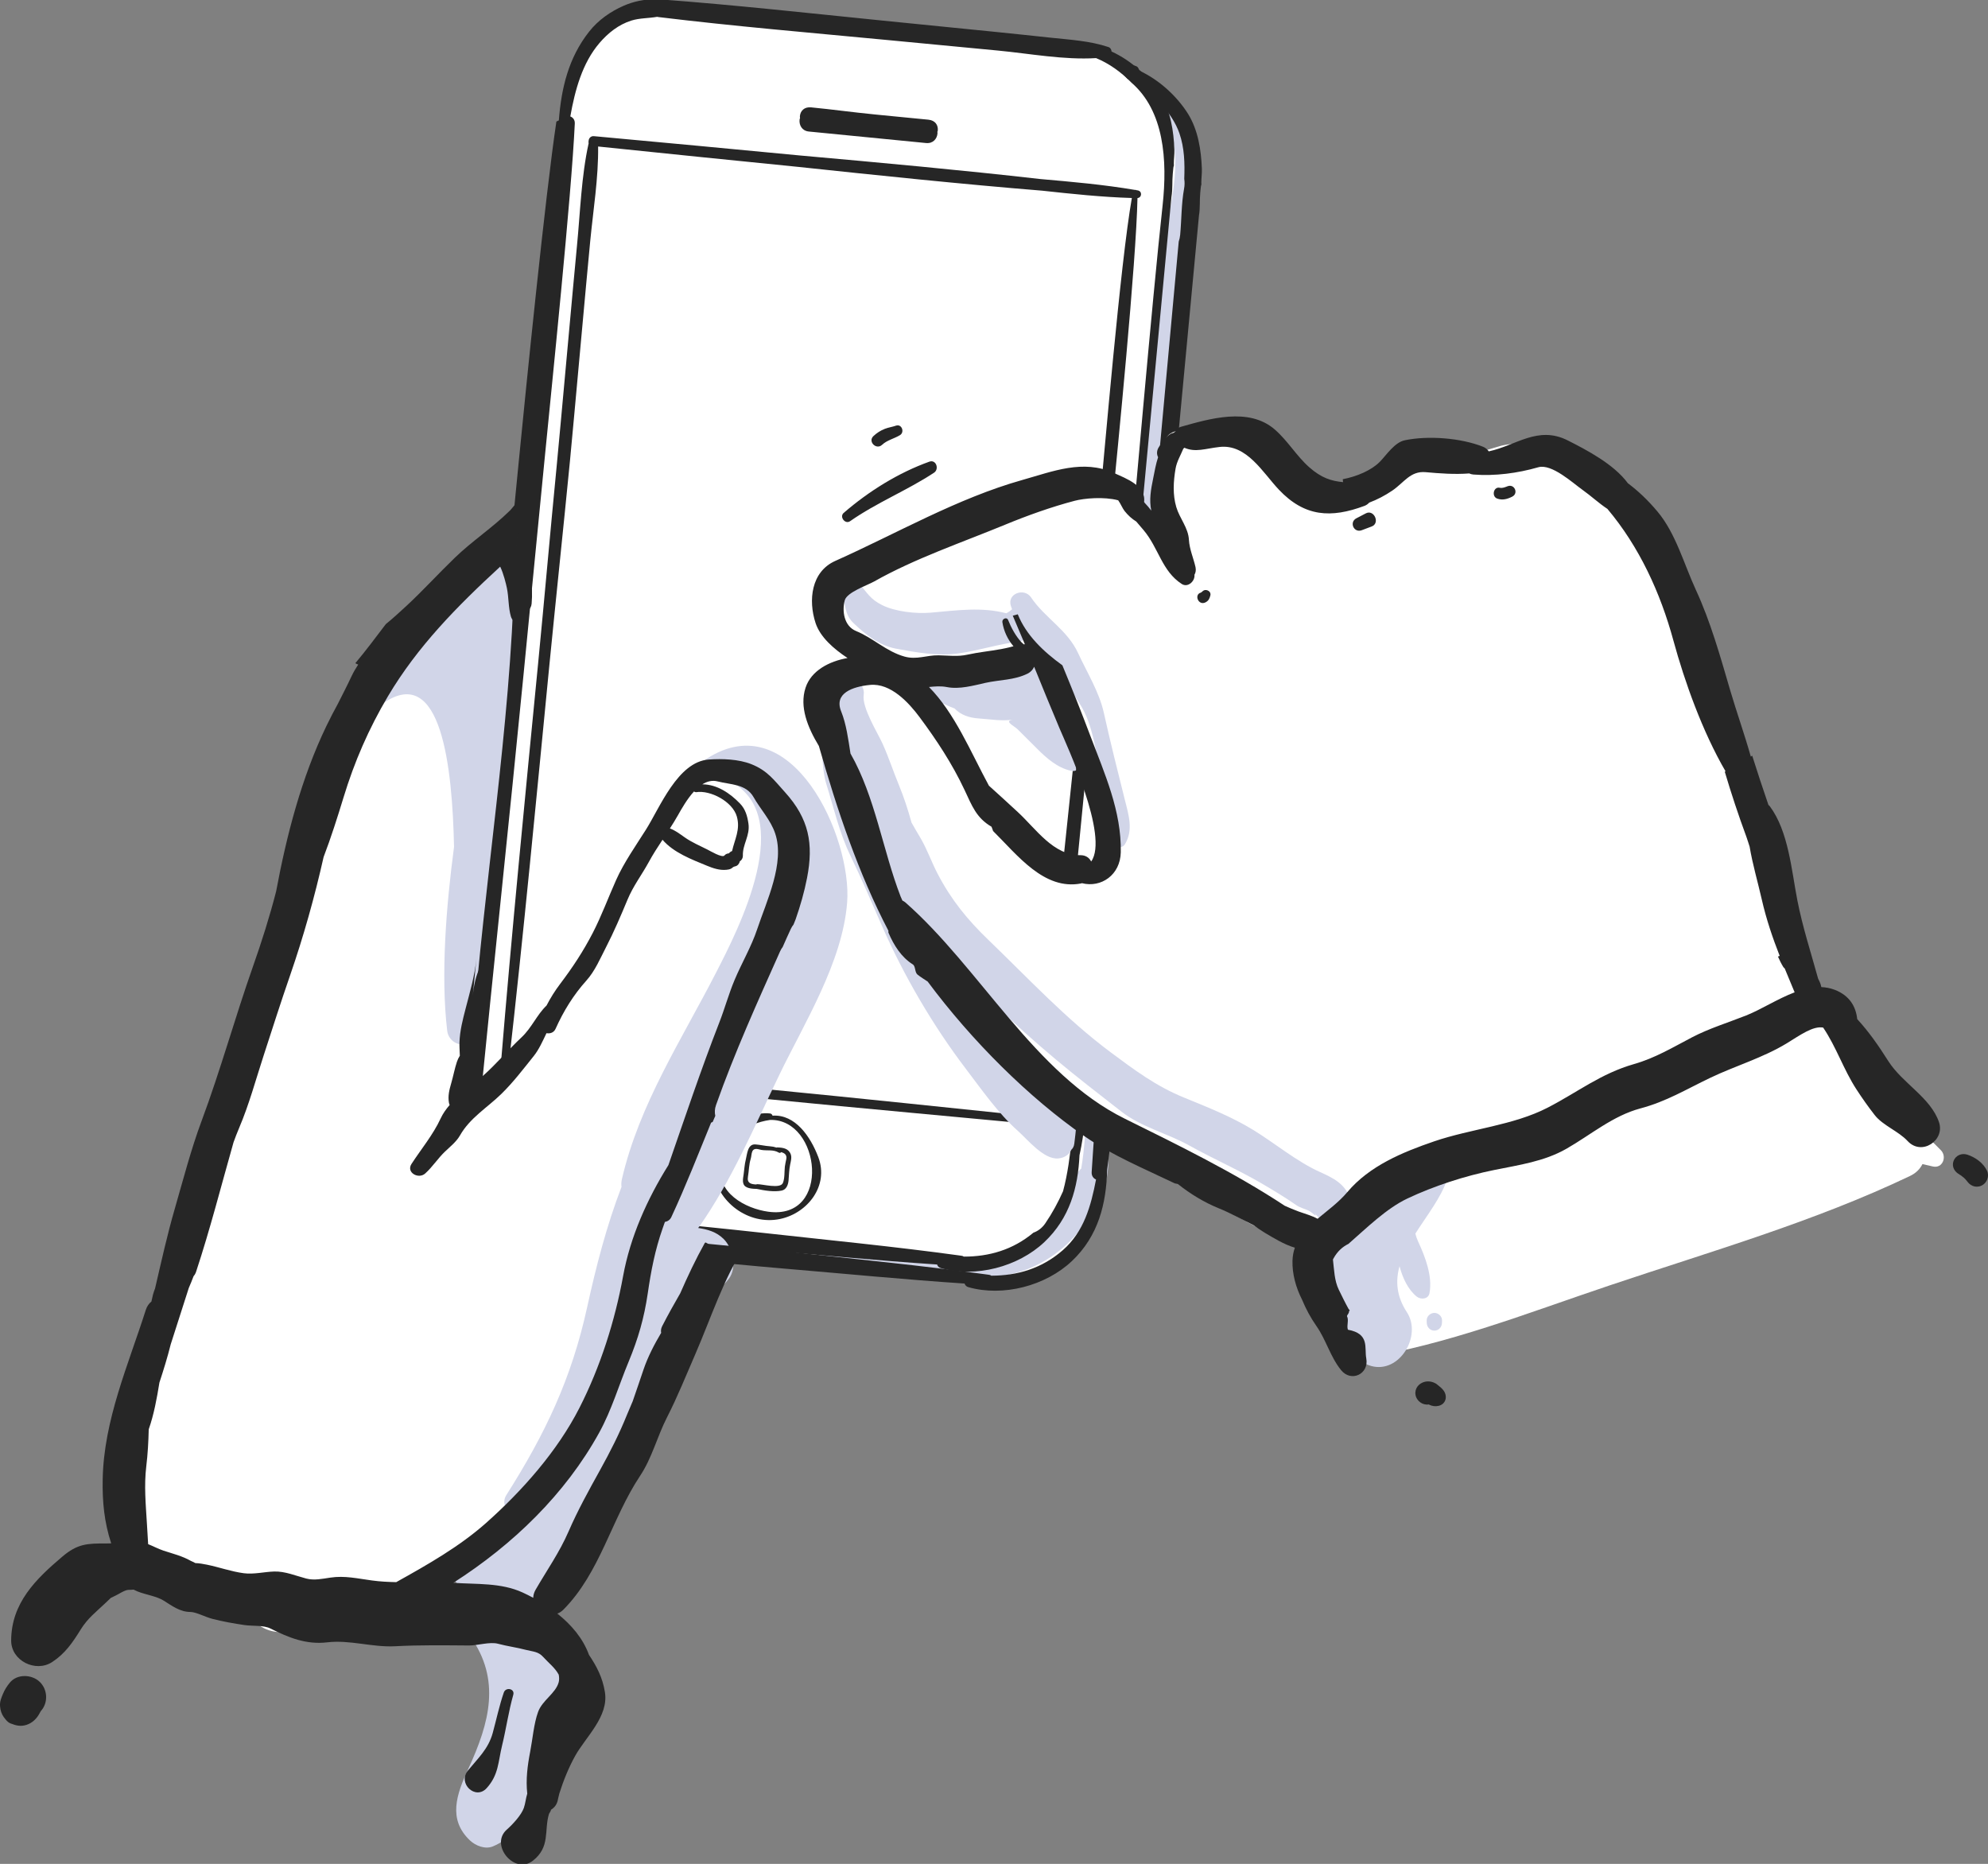 <?xml version="1.0" encoding="UTF-8" standalone="no"?>
<!-- Created with Inkscape (http://www.inkscape.org/) -->

<svg
   xmlns:dc="http://purl.org/dc/elements/1.1/"
   xmlns:cc="http://creativecommons.org/ns#"
   xmlns:rdf="http://www.w3.org/1999/02/22-rdf-syntax-ns#"
   xmlns:svg="http://www.w3.org/2000/svg"
   xmlns="http://www.w3.org/2000/svg"
   xmlns:sodipodi="http://sodipodi.sourceforge.net/DTD/sodipodi-0.dtd"
   xmlns:inkscape="http://www.inkscape.org/namespaces/inkscape"
   width="47.09mm"
   height="44.149mm"
   viewBox="0 0 47.09 44.149"
   version="1.1"
   id="svg9250"
   inkscape:version="0.92.3 (2405546, 2018-03-11)"
   sodipodi:docname="pinch_in.svg">
  <rect x="0" y="0" width="47.09" height="44.149" fill="#808080" stroke="none"/>
  <defs
     id="defs9244">
    <clipPath
       clipPathUnits="userSpaceOnUse"
       id="clipPath2478">
      <path
         d="m 481.983,475.253 h 11.024 v -8.145 h -11.024 z"
         id="path2476"
         inkscape:connector-curvature="0" />
    </clipPath>
    <clipPath
       clipPathUnits="userSpaceOnUse"
       id="clipPath2462">
      <path
         d="m 476.852,479.893 h 19.333 V 462 h -19.333 z"
         id="path2460"
         inkscape:connector-curvature="0" />
    </clipPath>
    <clipPath
       clipPathUnits="userSpaceOnUse"
       id="clipPath2446">
      <path
         d="m 516.111,430.748 h 1.03 v -1.189 h -1.03 z"
         id="path2444"
         inkscape:connector-curvature="0" />
    </clipPath>
    <clipPath
       clipPathUnits="userSpaceOnUse"
       id="clipPath2430">
      <path
         d="m 509.678,440.986 h 7.852 v -13.871 h -7.852 z"
         id="path2428"
         inkscape:connector-curvature="0" />
    </clipPath>
    <clipPath
       clipPathUnits="userSpaceOnUse"
       id="clipPath2414">
      <path
         d="m 475.556,473.29 h 35.49 v -36.397 h -35.49 z"
         id="path2412"
         inkscape:connector-curvature="0" />
    </clipPath>
    <clipPath
       clipPathUnits="userSpaceOnUse"
       id="clipPath2370">
      <path
         d="m 445.202,481.602 h 9.687 v -32.835 h -9.687 z"
         id="path2368"
         inkscape:connector-curvature="0" />
    </clipPath>
    <clipPath
       clipPathUnits="userSpaceOnUse"
       id="clipPath2354">
      <path
         d="m 454.215,467.432 h 19.203 v -50.297 h -19.203 z"
         id="path2352"
         inkscape:connector-curvature="0" />
    </clipPath>
    <clipPath
       clipPathUnits="userSpaceOnUse"
       id="clipPath2322">
      <path
         d="m 450.824,468.807 h 26.417 v -73.935 h -26.417 z"
         id="path2320"
         inkscape:connector-curvature="0" />
    </clipPath>
    <clipPath
       clipPathUnits="userSpaceOnUse"
       id="clipPath2286">
      <path
         d="m 475.417,511.592 h 25.374 V 432.97 h -25.374 z"
         id="path2284"
         inkscape:connector-curvature="0" />
    </clipPath>
  </defs>
  <sodipodi:namedview
     id="base"
     pagecolor="#ffffff"
     bordercolor="#666666"
     borderopacity="1.0"
     inkscape:pageopacity="0.0"
     inkscape:pageshadow="2"
     inkscape:zoom="3.0608"
     inkscape:cx="-272.33626"
     inkscape:cy="72.766402"
     inkscape:document-units="mm"
     inkscape:current-layer="layer1"
     showgrid="false"
     fit-margin-top="0"
     fit-margin-left="0"
     fit-margin-right="0"
     fit-margin-bottom="0"
     inkscape:window-width="4500"
     inkscape:window-height="2875"
     inkscape:window-x="-13"
     inkscape:window-y="-13"
     inkscape:window-maximized="1" />
  <g
     inkscape:label="Layer 1"
     inkscape:groupmode="layer"
     id="layer1"
     transform="translate(-88.336,-135.075)">
    <g
       id="g2268"
       transform="matrix(0.353,0,0,-0.353,114.212,136.335)">
      <path
         d="m 0,0 -28.679,2.958 c 0,0 -6.445,0.254 -7.106,-8.503 -0.662,-8.759 -5.7,-64.47 -5.7,-64.47 0,0 -1.748,-7.55 5.458,-8.465 7.206,-0.916 27.728,-2.306 27.728,-2.306 0,0 6.232,-1.278 7.04,7.42 0.809,8.7 5.989,66.418 5.989,66.418 0,0 0.859,5.345 -4.73,6.948"
         style="fill:#ffffff;fill-opacity:1;fill-rule:nonzero;stroke:none"
         id="path2270"
         inkscape:connector-curvature="0" />
    </g>
    <g
       id="g2272"
       transform="matrix(0.353,0,0,-0.353,114.906,136.847)">
      <path
         d="m 0,0 -28.68,2.957 c 0,0 -6.444,0.257 -7.106,-8.501 -0.662,-8.76 -5.701,-64.47 -5.701,-64.47 0,0 -1.746,-7.549 5.46,-8.466 7.206,-0.916 27.726,-2.305 27.726,-2.305 0,0 6.233,-1.279 7.042,7.419 0.809,8.7 5.988,66.42 5.988,66.42 0,0 0.859,5.345 -4.729,6.946"
         style="fill:#ffffff;fill-opacity:1;fill-rule:nonzero;stroke:none"
         id="path2274"
         inkscape:connector-curvature="0" />
    </g>
    <g
       id="g2276"
       transform="matrix(0.353,0,0,-0.353,110.272,138.463)">
      <path
         d="m 0,0 c -2.622,0.258 -5.245,0.516 -7.865,0.772 -0.463,0.045 -0.658,0.427 -0.624,0.787 0.002,0.042 0.021,0.079 0.032,0.12 -0.003,0.042 -0.014,0.083 -0.01,0.123 0.035,0.362 0.297,0.637 0.76,0.591 1.408,-0.137 2.811,-0.333 4.218,-0.47 0.195,-0.019 0.388,-0.038 0.582,-0.058 1.02,-0.098 2.04,-0.198 3.059,-0.298 C 0.619,1.521 0.82,1.199 0.786,0.838 0.781,0.795 0.767,0.786 0.757,0.747 0.76,0.707 0.771,0.68 0.766,0.639 0.731,0.278 0.466,-0.045 0,0"
         style="fill:#262626;fill-opacity:1;fill-rule:nonzero;stroke:none"
         id="path2278"
         inkscape:connector-curvature="0" />
    </g>
    <g
       transform="matrix(0.353,0,0,-0.353,-60.057,318.227)"
       id="g2280">
      <g
         id="g2282" />
      <g
         id="g2294">
        <g
           clip-path="url(#clipPath2286)"
           id="g2292">
          <g
             transform="translate(499.792,511.379)"
             id="g2290">
            <path
               d="m 0,0 c -0.57,0.586 -1.414,-0.156 -1.081,-0.833 1.219,-2.485 0.004,-5.826 -0.222,-8.457 -0.209,-2.448 -0.51,-4.892 -0.72,-7.336 -0.387,-4.424 -1.027,-8.895 -1.21,-13.353 -0.117,-0.103 -0.216,-0.23 -0.258,-0.414 -0.937,-4.147 -1.022,-8.667 -1.17,-12.909 -0.106,-2.982 -0.514,-5.951 -0.466,-8.927 -0.096,-0.084 -0.172,-0.193 -0.195,-0.352 -0.482,-3.291 -0.721,-6.618 -1.022,-9.929 -0.253,-2.777 -0.045,-5.684 -0.52,-8.443 -0.099,-0.074 -0.191,-0.17 -0.259,-0.313 -0.606,-1.265 -0.719,-2.435 -1.718,-3.505 -0.842,-0.904 -1.947,-1.641 -3.152,-1.994 -0.129,0.055 -0.273,0.087 -0.438,0.063 -1.97,-0.292 -3.754,-0.082 -5.736,0.212 -1.81,0.27 -3.74,0.051 -5.514,0.384 -0.716,0.134 -0.979,-0.832 -0.298,-1.085 2.061,-0.767 4.648,-0.538 6.825,-0.946 1.645,-0.306 3.492,-0.392 5.133,-0.06 0.136,0.027 0.24,0.079 0.324,0.144 1.933,0.385 3.721,1.581 4.896,3.182 0.051,0.028 0.103,0.064 0.149,0.118 1.052,1.212 1.798,3.252 1.565,4.843 -0.018,0.118 -0.071,0.211 -0.14,0.292 0.271,1.867 0.326,3.799 0.326,5.64 0,3.729 0.892,7.457 1.003,11.183 1.314,6.097 1.617,12.607 1.976,18.876 0.916,6.041 1.049,12.221 1.756,18.293 0.376,3.251 0.272,6.585 0.853,9.805 C 1.02,-3.979 1.401,-1.448 0,0"
               style="fill:#d1d5e8;fill-opacity:1;fill-rule:nonzero;stroke:none"
               id="path2288"
               inkscape:connector-curvature="0" />
          </g>
        </g>
      </g>
    </g>
    <g
       id="g2296"
       transform="matrix(0.353,0,0,-0.353,99.32,160.724)">
      <path
         d="m 0,0 c 0.866,9.044 1.389,18.124 2.273,27.166 l 1.413,14.443 c 0.482,4.92 1.796,17.992 2.531,22.881 0.007,0.039 0.156,0.063 0.167,0.097 0.165,2.137 0.639,4.191 2.038,5.958 0.605,0.767 1.436,1.351 2.329,1.737 0.587,0.254 1.423,0.476 2.132,0.385 0.082,0.033 0.186,0.047 0.297,0.034 4.981,-0.369 9.963,-0.924 14.934,-1.423 2.502,-0.25 5.006,-0.501 7.508,-0.752 1.258,-0.126 2.516,-0.261 3.771,-0.395 1.302,-0.139 2.611,-0.209 3.861,-0.625 0.142,-0.047 0.21,-0.172 0.218,-0.303 1.36,-0.618 2.566,-1.751 3.285,-2.906 0.678,-1.083 0.882,-2.426 0.93,-3.677 C 47.7,62.305 47.649,61.981 47.65,61.645 47.679,61.574 47.629,61.498 47.618,61.404 47.607,61.269 47.593,61.136 47.58,61 c -0.051,-0.513 0,-1.039 -0.087,-1.534 L 44.199,24.485 C 43.729,19.672 43.278,14.861 42.809,10.05 42.751,9.462 42.697,8.874 42.643,8.286 42.533,6.565 42.399,4.848 42.189,3.14 c -0.024,-0.203 -0.341,-0.207 -0.32,0 0.275,2.486 0.425,4.974 0.532,7.477 0.111,2.522 0.544,5.057 0.734,7.586 0.004,0.062 0.073,0.079 0.112,0.054 0.331,4.375 0.678,8.748 1.085,13.118 0.606,6.456 1.855,21.045 2.564,27.488 0.336,3.078 0.1,6.363 -2.098,8.259 -0.671,0.691 -1.498,1.286 -2.365,1.639 -2.164,-0.132 -4.441,0.301 -6.571,0.505 -2.504,0.239 -4.997,0.476 -7.503,0.715 -5.096,0.486 -10.208,0.916 -15.291,1.534 -0.033,0.003 -0.058,0.011 -0.088,0.016 C 12.412,71.43 11.791,71.452 11.244,71.278 10.395,71.01 9.685,70.446 9.112,69.777 7.958,68.431 7.469,66.621 7.153,64.847 7.328,64.782 7.466,64.62 7.454,64.37 7.233,59.556 5.893,46.617 5.425,41.822 L 4.013,27.38 C 3.06,17.637 2.013,7.902 1.051,-1.84 1.043,-1.931 1.014,-2.004 0.972,-2.065 0.905,-3.59 1.101,-5.113 1.962,-6.419 2.61,-7.402 3.609,-8.061 4.688,-8.48 5.255,-8.7 5.887,-8.934 6.529,-9.097 c 0.05,0.052 0.114,0.093 0.197,0.118 0.963,0.287 2.11,0.068 3.095,-0.032 1.116,-0.114 2.231,-0.227 3.344,-0.339 2.234,-0.228 4.468,-0.445 6.702,-0.693 4.503,-0.501 9.024,-0.935 13.513,-1.555 0.074,-0.006 0.133,-0.029 0.18,-0.064 1.703,0.004 3.282,0.454 4.669,1.609 0.3,0.106 0.581,0.308 0.801,0.633 0.464,0.68 0.853,1.4 1.186,2.145 0.639,2.363 0.565,4.807 1.194,7.155 0.059,0.22 0.393,0.173 0.393,-0.054 0,-1.531 -0.144,-3.134 -0.482,-4.68 -0.099,-2.171 -0.651,-4.219 -2.362,-5.834 -1.758,-1.658 -4.608,-2.406 -6.938,-1.745 -0.141,0.039 -0.22,0.132 -0.255,0.244 -4.009,0.265 -8.011,0.657 -12.012,0.994 -2.24,0.189 -4.472,0.41 -6.709,0.62 -1.114,0.106 -2.23,0.209 -3.345,0.316 -0.803,0.074 -1.727,0.093 -2.522,0.349 C 4.981,-9.949 2.44,-8.911 1.133,-7.273 -0.473,-5.27 -0.71,-2.376 0,0"
         style="fill:#262626;fill-opacity:1;fill-rule:nonzero;stroke:none"
         id="path2298"
         inkscape:connector-curvature="0" />
    </g>
    <g
       id="g2300"
       transform="matrix(0.353,0,0,-0.353,100.99,163.802)">
      <path
         d="M 0,0 C 0.532,-0.444 1.152,-0.785 1.803,-1.037 2.367,-1.257 3,-1.49 3.645,-1.654 c 0.047,0.051 0.113,0.094 0.194,0.12 0.963,0.285 2.11,0.066 3.097,-0.033 1.114,-0.115 2.229,-0.227 3.342,-0.341 2.235,-0.227 4.47,-0.444 6.702,-0.692 4.503,-0.503 9.024,-0.934 13.513,-1.556 0.074,-0.005 0.133,-0.028 0.18,-0.064 1.756,0.005 3.382,0.477 4.798,1.713 1.422,1.244 1.887,2.972 2.228,4.74 -0.175,0.076 -0.307,0.244 -0.293,0.496 0.284,4.838 0.881,9.67 1.355,14.493 0.469,4.812 0.943,9.623 1.416,14.435 l 3.071,33.51 c 0.046,0.143 0.082,0.292 0.097,0.449 0.095,1.03 0.077,2.081 0.262,3.1 0.043,0.224 0.044,0.448 0.012,0.662 0.04,1.034 0.015,2.073 -0.325,3.057 -0.483,1.398 -1.899,2.914 -3.488,3.654 -0.435,0.513 -0.934,0.938 -1.482,1.294 0.692,-0.09 1.376,-0.211 2.043,-0.434 0.143,-0.046 0.211,-0.173 0.218,-0.303 1.36,-0.618 2.566,-1.75 3.287,-2.905 0.676,-1.086 0.88,-2.427 0.929,-3.678 0.012,-0.315 -0.038,-0.636 -0.037,-0.974 0.027,-0.073 -0.021,-0.149 -0.031,-0.241 -0.012,-0.136 -0.027,-0.27 -0.041,-0.405 -0.048,-0.511 0,-1.039 -0.086,-1.533 L 41.313,31.928 C 40.845,27.115 40.393,22.305 39.921,17.493 39.447,12.636 39.098,7.745 38.447,2.908 c -0.06,-2.289 -0.579,-4.459 -2.373,-6.153 -1.76,-1.658 -4.61,-2.405 -6.939,-1.745 -0.141,0.039 -0.22,0.132 -0.256,0.243 -4.009,0.266 -8.011,0.658 -12.012,0.995 -2.239,0.189 -4.471,0.411 -6.709,0.621 -1.114,0.104 -2.228,0.209 -3.345,0.315 -0.802,0.074 -1.726,0.093 -2.521,0.349 -2.196,-0.039 -4.737,1 -6.046,2.637 -0.134,0.167 -0.254,0.342 -0.37,0.522 C -1.463,0.278 -0.746,0.019 0,0"
         style="fill:#262626;fill-opacity:1;fill-rule:nonzero;stroke:none"
         id="path2302"
         inkscape:connector-curvature="0" />
    </g>
    <g
       id="g2304"
       transform="matrix(0.353,0,0,-0.353,100.385,160.301)">
      <path
         d="m 0,0 c 1.015,8.939 1.857,17.897 2.733,26.852 0.448,4.56 0.934,9.117 1.379,13.677 0.216,2.215 1.143,12.559 1.362,14.774 0.201,2.072 0.555,4.237 0.528,6.328 4.491,-0.462 8.939,-0.923 13.431,-1.368 5.454,-0.58 10.905,-1.151 16.367,-1.596 2.007,-0.218 4.011,-0.431 6.017,-0.491 C 41.043,53.794 40,41.207 39.565,36.782 39.119,32.227 38.638,27.671 38.191,23.119 37.746,18.571 37.232,14.025 36.785,9.479 36.364,5.172 36,0.851 35.455,-3.469 V -3.48 C 29.611,-2.875 23.62,-2.24 17.627,-1.656 14.578,-1.358 11.664,-1.061 8.612,-0.77 7.088,-0.625 5.561,-0.48 4.035,-0.334 2.706,-0.208 1.34,0.044 0,0 M 3.222,40.196 C 2.789,35.776 2.405,31.348 1.974,26.925 1.095,17.935 0.209,8.942 -0.533,-0.062 c -0.013,-0.127 0.055,-0.212 0.149,-0.249 0.019,-0.07 0.063,-0.131 0.142,-0.151 1.353,-0.343 2.827,-0.356 4.217,-0.494 1.524,-0.153 3.05,-0.307 4.573,-0.459 3.051,-0.306 6.104,-0.606 9.154,-0.907 6.102,-0.6 12.209,-1.146 18.312,-1.724 0.172,-0.016 0.271,0.109 0.283,0.241 0.003,0.021 0.003,0.041 0,0.062 0.054,0.049 0.095,0.117 0.107,0.209 0.621,4.421 0.946,8.903 1.379,13.347 0.445,4.546 0.89,9.093 1.333,13.638 0.444,4.555 0.889,9.11 1.334,13.667 0.422,4.297 1.658,16.731 1.744,21.053 0.301,0.03 0.334,0.461 0.013,0.516 -0.025,0.004 -0.052,0.007 -0.077,0.012 -0.033,0.021 -0.071,0.028 -0.109,0.02 -2.087,0.354 -4.217,0.543 -6.339,0.728 -5.35,0.608 -10.717,1.098 -16.083,1.577 -4.621,0.448 -9.247,0.871 -13.871,1.3 C 5.516,62.347 5.383,62.193 5.366,62.028 5.361,61.968 5.346,61.908 5.367,61.854 4.874,59.632 4.804,57.23 4.583,54.97 4.366,52.757 3.438,42.411 3.222,40.196"
         style="fill:#262626;fill-opacity:1;fill-rule:nonzero;stroke:none"
         id="path2306"
         inkscape:connector-curvature="0" />
    </g>
    <g
       id="g2308"
       transform="matrix(0.353,0,0,-0.353,105.418,162.656)">
      <path
         d="M 0,0 C 0.335,1.727 1.605,2.742 3.286,2.985 6.686,3.074 7.427,-3.759 3.157,-3.173 1.635,-2.964 -0.371,-1.9 0,0 m -0.534,-0.417 c 0.245,-2.084 2.364,-3.694 4.497,-3.242 1.844,0.39 3.279,2.232 2.56,4.137 C 6.001,1.866 4.969,3.375 3.448,3.271 3.424,3.345 3.374,3.411 3.279,3.419 1.368,3.631 -0.764,1.522 -0.534,-0.417"
         style="fill:#262626;fill-opacity:1;fill-rule:nonzero;stroke:none"
         id="path2310"
         inkscape:connector-curvature="0" />
    </g>
    <g
       id="g2312"
       transform="matrix(0.353,0,0,-0.353,106.053,162.947)">
      <path
         d="M 0,0 C 0.068,0.398 0.063,0.815 0.186,1.206 0.231,1.352 0.23,1.554 0.289,1.69 0.41,1.976 0.719,1.828 0.904,1.797 1.296,1.731 1.707,1.838 2.067,1.618 2.129,1.58 2.192,1.604 2.229,1.647 2.437,1.592 2.629,1.48 2.573,1.187 2.54,1.016 2.495,0.845 2.475,0.672 2.441,0.344 2.473,-0.108 2.346,-0.416 2.175,-0.838 0.971,-0.493 0.609,-0.501 0.588,-0.501 0.575,-0.514 0.558,-0.521 0.223,-0.505 -0.079,-0.449 0,0 m -0.302,-0.478 c 0.103,-0.311 0.577,-0.333 0.9,-0.342 0.498,-0.108 1.166,-0.218 1.669,-0.11 0.314,0.066 0.428,0.387 0.456,0.671 C 2.754,0.095 2.759,0.469 2.832,0.82 2.877,1.043 2.956,1.298 2.864,1.523 2.711,1.907 2.333,1.953 1.961,1.966 1.942,1.966 1.935,1.955 1.921,1.953 1.776,2.002 1.625,2.031 1.463,2.042 1.137,2.063 0.822,2.144 0.497,2.167 -0.032,2.203 -0.053,1.504 -0.144,1.155 -0.23,0.82 -0.244,0.477 -0.293,0.136 -0.324,-0.083 -0.372,-0.266 -0.302,-0.478"
         style="fill:#262626;fill-opacity:1;fill-rule:nonzero;stroke:none"
         id="path2314"
         inkscape:connector-curvature="0" />
    </g>
    <g
       transform="matrix(0.353,0,0,-0.353,-60.057,318.227)"
       id="g2316">
      <g
         id="g2318" />
      <g
         id="g2330">
        <g
           clip-path="url(#clipPath2322)"
           id="g2328">
          <g
             transform="translate(467.789,467.928)"
             id="g2326">
            <path
               d="m 0,0 c -0.525,-0.34 -0.283,-1.063 0.304,-1.119 0.01,-0.001 0.02,-0.003 0.031,-0.004 0.038,-0.101 0.11,-0.194 0.231,-0.259 5.614,-3.078 -0.116,-10.629 -1.67,-14.547 -1.672,-4.209 -2.677,-9.419 -5.183,-13.176 -0.899,-1.347 0.387,-2.623 1.652,-2.577 -0.038,-0.094 -0.065,-0.195 -0.094,-0.294 -0.301,-0.455 -0.475,-1.007 -0.509,-1.529 -0.062,-0.904 0.153,-1.785 0.292,-2.67 -0.888,-1.53 -1.559,-3.204 -2.24,-4.832 -0.622,-1.492 -1.006,-2.862 -1.895,-4.251 -0.72,-1.127 -1.253,-2.222 -1.383,-3.515 -1.022,-0.737 -1.904,-1.609 -2.855,-2.433 -0.51,-0.441 -1.073,-0.806 -1.552,-1.277 -0.275,-0.27 -0.625,-0.474 -0.929,-0.707 -0.153,-0.118 -1.037,-0.621 -0.34,-0.385 -0.816,-0.275 -1.108,-1.257 -0.501,-1.902 0.575,-0.607 1.371,-0.636 2.181,-0.433 -0.558,-0.502 -1.051,-1.063 -1.385,-1.735 -0.188,-0.378 -0.265,-0.886 0,-1.258 2.045,-2.883 1.299,-5.747 -0.142,-8.865 -0.79,-1.705 -1.393,-3.394 0.116,-4.814 0.372,-0.35 1.005,-0.606 1.517,-0.401 2.476,0.995 4.055,5.006 4.861,7.374 0.901,2.647 1.013,6.56 -1.814,8.123 -0.375,0.206 -0.767,0.257 -1.14,0.209 0.027,0.068 0.053,0.128 0.081,0.202 0.135,0.154 0.255,0.325 0.377,0.494 1.318,0.425 2.111,1.582 2.926,2.641 0.874,1.133 1.667,2.32 2.02,3.688 1.68,1.6 2.976,4.198 3.691,6.283 0.745,2.168 1.056,4.294 1.354,6.457 0.5,0.331 0.822,0.899 0.901,1.54 1.018,-0.143 1.869,0.139 2.585,1.074 0.581,0.758 0.275,2.061 -0.341,2.677 -0.481,0.481 -1.082,0.647 -1.717,0.741 0.02,0.027 0.048,0.044 0.068,0.074 2.183,3.104 3.727,6.768 5.375,10.181 1.704,3.53 4.243,7.575 4.559,11.572 C 9.776,-5.285 5.737,3.718 0,0"
               style="fill:#d1d5e8;fill-opacity:1;fill-rule:nonzero;stroke:none"
               id="path2324"
               inkscape:connector-curvature="0" />
          </g>
        </g>
      </g>
    </g>
    <g
       id="g2332"
       transform="matrix(0.353,0,0,-0.353,106.945,154.708)">
      <path
         d="M 0,0 C -0.311,2.084 -1.834,3.235 -3.617,3.921 -3.732,3.873 -3.857,3.836 -4.005,3.823 -6.413,3.604 -7.589,1.791 -8.698,-0.091 c -0.011,-0.132 -0.038,-0.27 -0.1,-0.416 -1.556,-3.701 -3.767,-7.009 -6.01,-10.322 -0.176,-0.262 -0.396,-0.417 -0.629,-0.494 -0.795,-1.332 -1.64,-2.637 -2.522,-3.921 -0.166,-0.239 -0.367,-0.389 -0.58,-0.472 l -0.05,-0.514 c -0.166,-1.695 -2.793,-1.437 -2.628,0.257 l 0.319,3.262 c 0.01,0.102 0.032,0.196 0.057,0.285 -0.168,0.224 -0.263,0.515 -0.228,0.876 l 3.084,31.542 c -0.474,-0.469 -0.928,-0.94 -1.362,-1.387 -1.865,-1.921 -3.643,-3.93 -5.295,-6.042 -1.557,-1.988 -3.24,-3.956 -4.307,-6.258 -0.234,-0.341 -0.456,-0.689 -0.655,-1.067 -0.473,-0.912 -0.875,-1.85 -1.25,-2.81 -0.873,-2.242 -1.492,-4.533 -2.012,-6.882 -0.063,-0.287 -0.122,-0.572 -0.185,-0.86 -0.083,-0.246 -0.172,-0.489 -0.253,-0.736 -0.78,-2.384 -1.387,-4.833 -2.104,-7.231 -0.416,-1.384 -1.391,-3.433 -1.177,-5.057 -1.462,-4.5 -2.998,-8.981 -4.347,-13.517 -0.404,-1.361 -0.799,-2.73 -1.172,-4.106 -0.151,-0.221 -0.262,-0.466 -0.319,-0.733 -0.535,-2.529 -1.301,-5.108 -1.457,-7.709 -0.01,-0.089 -0.022,-0.178 -0.031,-0.268 -0.01,-0.11 -0.019,-0.228 -0.03,-0.35 -0.137,-0.723 -0.064,-1.449 0.188,-2.073 0.075,-0.218 0.174,-0.431 0.305,-0.635 0.323,-0.501 0.757,-0.819 1.227,-0.98 0.153,-1.44 0.607,-2.581 2.322,-3.161 1.24,-0.418 2.297,0.329 3.061,1.337 0.074,-0.069 0.149,-0.131 0.227,-0.189 0.077,-0.707 0.28,-1.401 0.695,-2.067 0.64,-1.029 1.758,-1.259 2.868,-1.039 0.848,0.168 1.514,0.699 2.064,1.371 0.049,-0.045 0.098,-0.089 0.151,-0.133 0.18,-0.689 0.562,-1.296 1.205,-1.751 0.02,0.008 0.032,0.021 0.053,0.026 0.664,0.188 1.334,0.354 2.006,0.512 1.908,2 4.352,3.283 6.337,5.258 2.515,2.505 5.336,4.785 6.998,8.001 2.149,4.162 2.804,9.337 5.56,13.168 -0.268,0.271 -0.427,0.65 -0.387,1.054 0.05,0.499 0.384,0.906 0.825,1.087 -0.094,0.327 -0.07,0.697 0.139,1.062 1.12,1.958 2.209,3.946 3.205,5.977 1.511,3.837 2.852,7.748 4.064,11.672 C -0.183,-4.431 0.327,-2.195 0,0"
         style="fill:#ffffff;fill-opacity:1;fill-rule:nonzero;stroke:none"
         id="path2334"
         inkscape:connector-curvature="0" />
    </g>
    <g
       id="g2336"
       transform="matrix(0.353,0,0,-0.353,99.844,155.392)">
      <path
         d="M 0,0 C -0.004,0.078 -0.006,0.154 -0.008,0.233 -0.052,1.256 0.083,2.278 0.32,3.275 Z"
         style="fill:#262626;fill-opacity:1;fill-rule:nonzero;stroke:none"
         id="path2338"
         inkscape:connector-curvature="0" />
    </g>
    <g
       id="g2340"
       transform="matrix(0.353,0,0,-0.353,99.418,177.015)">
      <path
         d="M 0,0 C 0.684,0.835 1.373,1.451 1.669,2.527 1.917,3.434 2.107,4.348 2.412,5.239 2.546,5.631 3.166,5.501 3.049,5.09 2.73,3.97 2.574,2.818 2.298,1.69 2.028,0.586 2.073,-0.276 1.266,-1.171 0.517,-2.005 -0.699,-0.854 0,0"
         style="fill:#262626;fill-opacity:1;fill-rule:nonzero;stroke:none"
         id="path2342"
         inkscape:connector-curvature="0" />
    </g>
    <g
       id="g2344"
       transform="matrix(0.353,0,0,-0.353,88.423,175.744)">
      <path
         d="m 0,0 c 0.003,-0.006 0.007,-0.01 0.009,-0.014 -0.148,0.213 -0.23,0.447 -0.252,0.728 -0.028,0.315 0.08,0.558 0.196,0.837 0.116,0.277 0.263,0.508 0.454,0.745 0.483,0.6 1.459,0.573 1.994,0.077 C 2.955,1.861 3.007,0.957 2.494,0.398 2.474,0.361 2.45,0.325 2.43,0.285 2.236,-0.095 1.94,-0.399 1.527,-0.531 1.125,-0.656 0.823,-0.574 0.462,-0.433 0.27,-0.359 0.152,-0.198 0.032,-0.042 0.025,-0.035 0.02,-0.027 0.013,-0.017 0.007,-0.012 0.004,-0.006 0,0"
         style="fill:#262626;fill-opacity:1;fill-rule:nonzero;stroke:none"
         id="path2346"
         inkscape:connector-curvature="0" />
    </g>
    <g
       transform="matrix(0.353,0,0,-0.353,-60.057,318.227)"
       id="g2348">
      <g
         id="g2350" />
      <g
         id="g2362">
        <g
           clip-path="url(#clipPath2354)"
           id="g2360">
          <g
             transform="translate(469.31,467.299)"
             id="g2358">
            <path
               d="m 0,0 c -0.332,-0.107 -0.47,-0.628 -0.105,-0.801 4.74,-2.233 0.715,-10.006 -0.785,-12.929 -2.321,-4.521 -5.156,-8.839 -6.311,-13.844 -0.044,-0.19 -0.049,-0.363 -0.028,-0.523 -1.003,-2.613 -1.71,-5.354 -2.307,-8.082 -1.05,-4.789 -2.81,-8.482 -5.42,-12.595 -0.566,-0.894 0.728,-1.875 1.453,-1.122 6.093,6.319 7.498,14.873 9.695,23.11 0.007,0.028 0.008,0.053 0.013,0.079 1.649,2.881 2.726,6.311 4.026,9.285 1.365,3.121 2.942,5.942 3.725,9.287 C 4.492,-5.851 3.707,1.182 0,0"
               style="fill:#d1d5e8;fill-opacity:1;fill-rule:nonzero;stroke:none"
               id="path2356"
               inkscape:connector-curvature="0" />
          </g>
        </g>
      </g>
    </g>
    <g
       transform="matrix(0.353,0,0,-0.353,-60.057,318.227)"
       id="g2364">
      <g
         id="g2366" />
      <g
         id="g2378">
        <g
           clip-path="url(#clipPath2370)"
           id="g2376">
          <g
             transform="translate(452.089,449.271)"
             id="g2374">
            <path
               d="M 0,0 C 0.759,10.364 2.535,20.639 2.8,31.04 2.688,31.342 2.544,31.623 2.361,31.868 1.654,32.822 0.208,32.165 0.445,31.144 0.001,31.057 -0.398,30.843 -0.687,30.532 -1.026,30.443 -1.341,30.261 -1.564,29.968 -1.806,29.653 -2.079,29.16 -2.323,28.59 -3.033,27.656 -4.1,26.736 -4.869,26.192 -5.427,25.797 -5.628,25.1 -5.49,24.514 -5.957,24.277 -6.401,23.877 -6.801,23.25 c -0.321,-0.506 0.327,-1.187 0.839,-0.839 3.872,2.631 4.601,-4.304 4.717,-9.662 C -1.77,8.792 -2.147,4.141 -1.703,0.4 -1.604,-0.429 -0.507,-0.906 -0.025,-0.055 -0.016,-0.038 -0.011,-0.018 0,0"
               style="fill:#d1d5e8;fill-opacity:1;fill-rule:nonzero;stroke:none"
               id="path2372"
               inkscape:connector-curvature="0" />
          </g>
        </g>
      </g>
    </g>
    <g
       id="g2380"
       transform="matrix(0.353,0,0,-0.353,104.826,153.839)">
      <path
         d="M 0,0 C 0.948,0.154 2.443,-0.628 2.729,-1.63 2.979,-2.504 2.587,-3.157 2.41,-3.95 2.325,-3.982 2.255,-4.031 2.201,-4.103 2.084,-4.113 1.977,-4.153 1.897,-4.248 1.747,-4.43 0.923,-3.932 0.753,-3.849 c -0.521,0.265 -1.042,0.479 -1.525,0.82 -0.342,0.24 -0.631,0.464 -0.99,0.596 0.186,0.289 0.367,0.58 0.536,0.88 0.247,0.435 0.616,1.096 1.08,1.6 C -0.108,0.019 -0.059,-0.002 0,0 m -45.965,-56.927 c -10e-4,-1.362 1.65,-2.166 2.753,-1.44 0.873,0.571 1.372,1.309 1.913,2.181 0.468,0.758 1.029,1.177 1.659,1.776 0.119,0.117 0.241,0.229 0.36,0.344 0.056,0.023 0.156,0.072 0.301,0.147 0.183,0.08 0.646,0.393 0.879,0.394 0.121,0 0.24,0.006 0.354,0.016 0.079,-0.04 0.161,-0.081 0.25,-0.117 0.536,-0.222 1.289,-0.318 1.772,-0.624 0.558,-0.351 1.092,-0.755 1.783,-0.758 0.393,-10e-4 0.99,-0.34 1.502,-0.468 0.708,-0.181 1.416,-0.305 2.139,-0.412 0.509,-0.075 1.275,0.003 1.732,-0.229 1.221,-0.616 2.414,-1.095 3.809,-0.929 1.528,0.182 3.018,-0.345 4.563,-0.262 1.665,0.09 3.294,0.062 4.958,0.051 0.563,-0.003 1.4,0.262 1.94,0.117 0.617,-0.166 1.252,-0.246 1.866,-0.409 0.481,-0.125 0.833,-0.107 1.161,-0.471 0.39,-0.429 0.796,-0.725 1.05,-1.196 0.035,-0.188 0.037,-0.365 -0.005,-0.515 -0.208,-0.749 -1.1,-1.201 -1.383,-1.99 -0.284,-0.785 -0.366,-1.827 -0.528,-2.663 -0.182,-0.938 -0.301,-1.869 -0.196,-2.817 -0.099,-0.306 -0.12,-0.641 -0.231,-0.96 -0.172,-0.482 -0.75,-1.105 -1.142,-1.45 -1.165,-1.031 0.522,-3.052 1.747,-2.09 1.192,0.935 0.742,2.018 1.084,3.144 0.095,0.152 0.138,0.241 0.131,0.275 0.084,0.052 0.16,0.111 0.226,0.184 0.258,0.277 0.232,0.567 0.338,0.91 0.27,0.857 0.622,1.732 1.06,2.521 0.709,1.277 2.261,2.638 1.998,4.28 -0.16,0.998 -0.572,1.762 -1.071,2.503 -0.394,1.097 -1.181,2.02 -2.122,2.767 0.142,0.055 0.28,0.135 0.402,0.26 2.481,2.497 3.228,6.094 5.151,8.983 0.805,1.207 1.148,2.645 1.811,3.935 0.698,1.369 1.282,2.818 1.895,4.232 1.042,2.398 1.927,5.15 3.285,7.164 l -2.386,0.234 c -0.079,0.007 -0.148,0.078 -0.217,0.095 -0.019,-0.029 -0.031,-0.007 -0.048,-0.038 -0.617,-1.102 -1.146,-2.231 -1.646,-3.372 -0.418,-0.726 -0.828,-1.453 -1.214,-2.21 -0.079,-0.158 -0.096,-0.309 -0.066,-0.444 -0.466,-0.787 -0.889,-1.6 -1.183,-2.462 -0.245,-0.719 -0.48,-1.427 -0.726,-2.127 -0.129,-0.297 -0.256,-0.593 -0.377,-0.89 -0.532,-1.321 -1.129,-2.491 -1.817,-3.734 -0.752,-1.356 -1.494,-2.694 -2.113,-4.121 -0.609,-1.402 -1.454,-2.596 -2.214,-3.911 -0.105,-0.184 -0.15,-0.363 -0.155,-0.535 -0.237,0.128 -0.475,0.249 -0.715,0.358 -1.456,0.666 -3.078,0.539 -4.647,0.648 4.001,2.558 7.514,5.948 9.792,10.082 0.837,1.52 1.312,3.172 1.976,4.765 0.636,1.534 1.039,2.928 1.279,4.572 0.222,1.523 0.486,2.9 0.996,4.355 0.053,0.148 0.103,0.294 0.155,0.441 0.18,0.034 0.346,0.134 0.436,0.334 0.968,2.081 1.798,4.21 2.664,6.328 0.037,0.013 0.07,0.032 0.106,0.047 0.06,0.137 0.119,0.273 0.176,0.409 -0.05,0.221 -0.045,0.467 0.05,0.731 1.244,3.516 2.78,6.91 4.3,10.314 0.048,0.109 0.107,0.204 0.172,0.288 0.178,0.407 0.36,0.813 0.547,1.215 0.051,0.11 0.113,0.202 0.179,0.287 0.047,0.118 0.097,0.236 0.143,0.355 0.316,0.908 0.583,1.83 0.765,2.773 0.448,2.303 0.126,3.974 -1.472,5.746 C 5.212,0.827 4.778,1.453 3.699,1.881 2.851,2.217 1.752,2.255 0.849,2.192 -1.239,2.047 -2.442,-1.055 -3.376,-2.523 c -0.679,-1.075 -1.477,-2.208 -1.995,-3.37 -0.525,-1.173 -0.972,-2.391 -1.559,-3.534 -0.644,-1.247 -1.354,-2.325 -2.198,-3.439 -0.35,-0.462 -0.651,-0.947 -0.913,-1.451 -0.658,-0.632 -0.984,-1.48 -1.678,-2.134 -0.907,-0.85 -1.695,-1.797 -2.627,-2.619 -0.026,-0.024 -0.055,-0.049 -0.085,-0.073 -0.02,0.466 -0.181,0.949 -0.304,1.417 0.003,0.059 0.003,0.1 0.003,0.1 0.214,0.14 0.105,0.479 -0.118,0.535 0.098,0.373 0.204,0.745 0.328,1.113 -0.059,0.135 -0.082,0.283 -0.092,0.436 0.125,0.56 0.259,1.117 0.404,1.673 0.18,0.698 0.44,1.401 0.253,2.114 -0.072,0.277 -0.389,0.291 -0.518,0.05 -0.312,-0.575 -0.451,-1.296 -0.52,-1.989 l 0.244,2.486 c -0.108,-1.117 -0.437,-2.215 -0.716,-3.299 -0.203,-0.785 -0.384,-1.475 -0.416,-2.274 -0.009,-0.247 0.014,-0.574 0.024,-0.904 -0.083,-0.132 -0.152,-0.272 -0.196,-0.409 -0.153,-0.462 -0.243,-0.954 -0.379,-1.425 -0.131,-0.451 -0.237,-0.862 -0.154,-1.329 0.009,-0.053 0.03,-0.094 0.048,-0.139 -0.239,-0.276 -0.451,-0.572 -0.605,-0.904 -0.502,-1.089 -1.302,-2.049 -1.956,-3.053 -0.375,-0.576 0.466,-1.042 0.911,-0.648 0.5,0.447 0.851,1.014 1.334,1.474 0.352,0.337 0.764,0.659 1.009,1.089 0.671,1.179 1.827,1.857 2.775,2.782 0.81,0.793 1.466,1.662 2.173,2.542 0.35,0.437 0.595,0.994 0.855,1.534 0.238,-0.045 0.494,0.033 0.609,0.292 0.531,1.184 1.195,2.266 2.066,3.235 0.578,0.64 0.931,1.488 1.326,2.253 0.531,1.03 0.988,2.104 1.434,3.174 0.381,0.921 0.949,1.652 1.419,2.511 0.283,0.522 0.605,1.019 0.932,1.513 0.746,-0.868 1.957,-1.32 2.982,-1.743 0.417,-0.172 0.852,-0.319 1.309,-0.272 0.443,0.044 0.321,0.175 0.596,0.235 0.149,0.028 0.275,0.186 0.302,0.34 0.129,0.065 0.207,0.226 0.203,0.362 -0.03,0.771 0.492,1.353 0.374,2.163 -0.073,0.499 -0.2,0.967 -0.565,1.343 C 2.269,-0.063 1.39,0.527 0.414,0.527 0.731,0.726 1.08,0.818 1.451,0.72 2.301,0.499 3.346,0.562 3.853,-0.333 c 0.46,-0.814 1.15,-1.534 1.45,-2.438 0.666,-1.978 -0.589,-4.558 -1.209,-6.425 -0.395,-1.185 -1.036,-2.26 -1.518,-3.41 -0.392,-0.931 -0.659,-1.919 -1.028,-2.862 -1.229,-3.155 -2.3,-6.359 -3.409,-9.553 -1.425,-2.281 -2.556,-4.805 -3.039,-7.437 -0.552,-3.023 -1.524,-6.091 -2.931,-8.852 -1.48,-2.905 -3.844,-5.576 -6.275,-7.733 -1.778,-1.576 -3.908,-2.787 -6.02,-3.963 -0.54,0.011 -1.082,0.037 -1.619,0.111 -0.96,0.126 -1.838,0.34 -2.806,0.192 -0.537,-0.079 -1.077,-0.201 -1.613,-0.062 -0.702,0.182 -1.413,0.494 -2.153,0.472 -0.671,-0.021 -1.371,-0.204 -2.046,-0.114 -0.853,0.115 -1.634,0.403 -2.462,0.572 -0.258,0.052 -0.521,0.099 -0.785,0.108 -0.04,0.03 -0.137,0.077 -0.29,0.143 -0.608,0.342 -1.186,0.475 -1.839,0.69 -0.365,0.123 -0.689,0.3 -1.034,0.437 -0.028,0.452 -0.054,0.902 -0.081,1.353 -0.078,1.315 -0.201,2.57 -0.043,3.882 0.098,0.807 0.144,1.642 0.163,2.47 0.352,1.007 0.544,2.071 0.718,3.139 0.277,0.847 0.542,1.697 0.757,2.562 0.392,1.241 0.801,2.478 1.192,3.718 0.005,0.02 0.012,0.04 0.018,0.059 0.115,0.264 0.225,0.529 0.324,0.796 0.072,0.082 0.131,0.18 0.169,0.3 0.946,2.862 1.688,5.787 2.513,8.686 0.118,0.323 0.239,0.645 0.373,0.957 0.665,1.557 1.125,3.263 1.649,4.872 0.585,1.798 1.152,3.581 1.773,5.371 0.904,2.615 1.644,5.257 2.249,7.942 0.499,1.311 0.924,2.646 1.336,3.996 0.727,2.396 1.699,4.624 2.975,6.779 1.987,3.354 4.648,6.051 7.537,8.709 0.228,-0.466 0.389,-1.144 0.452,-1.444 0.129,-0.632 0.09,-1.286 0.267,-1.903 0.143,-0.491 0.767,-0.585 0.995,-0.098 0.072,0.156 0.118,0.332 0.153,0.511 0.13,0.097 0.226,0.245 0.243,0.447 0.103,1.215 -0.076,2.439 -0.572,3.557 -0.095,0.216 -0.251,0.334 -0.42,0.378 l 0.292,2.987 c -0.449,-0.202 -0.522,-0.442 -0.762,-0.677 -1.156,-1.139 -2.535,-2.042 -3.697,-3.166 -1.108,-1.069 -2.147,-2.216 -3.279,-3.261 -0.438,-0.406 -0.883,-0.811 -1.348,-1.19 -0.672,-0.884 -1.334,-1.773 -2.042,-2.618 0.055,-0.04 0.121,-0.071 0.192,-0.091 -0.161,-0.242 -0.312,-0.502 -0.448,-0.786 -0.286,-0.614 -0.601,-1.217 -0.903,-1.822 -0.276,-0.502 -0.539,-1.009 -0.787,-1.523 -1.67,-3.47 -2.666,-7.311 -3.371,-11.094 -0.437,-1.702 -0.974,-3.394 -1.558,-5.049 -1.208,-3.427 -2.169,-6.937 -3.44,-10.344 -0.712,-1.908 -1.238,-3.947 -1.804,-5.906 -0.507,-1.745 -0.897,-3.522 -1.309,-5.29 -0.004,-0.016 -0.007,-0.031 -0.01,-0.046 -0.054,-0.138 -0.104,-0.283 -0.144,-0.43 -0.037,-0.15 -0.071,-0.302 -0.104,-0.456 -0.161,-0.125 -0.297,-0.31 -0.377,-0.564 -1.186,-3.718 -2.81,-7.378 -2.891,-11.336 -0.031,-1.551 0.107,-2.899 0.569,-4.323 -0.119,-0.005 -0.232,-0.009 -0.34,-0.009 -1.272,0.007 -1.919,-0.017 -2.94,-0.884 -1.77,-1.501 -3.423,-3.108 -3.431,-5.631"
         style="fill:#262626;fill-opacity:1;fill-rule:nonzero;stroke:none"
         id="path2382"
         inkscape:connector-curvature="0" />
    </g>
    <g
       id="g2384"
       transform="matrix(0.353,0,0,-0.353,113.024,155.607)">
      <path
         d="m 0,0 c -1.42,1.434 -2.796,2.905 -4.078,4.419 -0.569,0.672 -1.117,1.418 -1.664,2.185 0.201,0.173 0.326,0.438 0.265,0.75 -0.269,1.396 -0.69,2.604 -1.856,3.495 -0.981,0.749 -1.967,1.6 -3.105,2.104 0.278,-0.008 0.557,-0.004 0.826,-0.013 1.419,-0.048 2.759,0.136 4.135,0.482 1.706,0.428 3.544,0.85 4.947,1.904 C 0.127,14.027 0.787,12.731 1.468,11.455 2.228,10.032 2.821,8.53 3.392,7.023 3.418,6.654 3.444,6.288 3.482,5.91 3.629,4.477 4.138,2.806 4.248,1.278 2.943,0.641 1.394,0.396 0,0 m 60.303,-19.02 c -1.782,1.832 -3.804,3.372 -5.627,5.164 -1.675,1.645 -2.452,4.395 -4.201,5.897 -0.703,4.914 -2.233,9.519 -3.596,14.458 -1.333,4.839 -3.197,8.592 -5.68,12.261 0.179,0.452 0.192,0.991 -0.082,1.538 -1.352,2.692 -3.548,5.9 -6.258,7.361 -1.167,0.628 -2.734,0.913 -4.028,0.606 -0.306,-0.073 -2.568,-0.801 -3.693,-1.051 -0.328,0.149 -0.659,0.262 -0.989,0.333 -0.145,0.07 -0.311,0.093 -0.468,0.072 -1.007,0.094 -1.979,-0.223 -2.752,-1.128 -0.936,-0.38 -1.758,-0.837 -2.782,-0.828 -1.235,0.012 -2.457,-0.021 -3.684,-0.057 -0.807,1.248 -1.831,2.525 -2.968,3.218 -0.349,0.214 -0.682,0.384 -1.05,0.556 0.713,-0.335 -0.281,0.212 -0.385,0.26 -0.734,0.334 -1.326,0.263 -2.007,-0.142 C 9.883,29.397 9.729,29.286 9.578,29.176 9.199,29.359 8.613,29.216 8.365,28.844 7.85,28.07 7.824,26.832 7.772,25.941 7.741,25.359 7.801,24.792 7.907,24.233 7.916,23.952 7.987,23.698 8.092,23.446 8.24,22.926 8.421,22.413 8.642,21.915 8.671,21.847 8.717,21.798 8.755,21.741 8.797,21.284 8.679,20.87 8.488,20.415 7.039,22.388 5.521,24.32 4.054,26.273 2.656,25.95 1.262,25.615 -0.127,25.259 -0.979,24.99 -1.842,24.757 -2.711,24.569 -3.51,24.351 -4.306,24.12 -5.1,23.885 c 0.07,-0.119 0.138,-0.241 0.207,-0.361 l -0.562,-0.165 c -0.777,-0.225 -1.44,-0.573 -2.078,-0.966 -1.776,-0.351 -3.443,-1.017 -4.891,-2.198 -0.666,-0.542 -0.989,-1.291 -1.082,-2.109 -0.17,-0.45 -0.175,-0.953 0.06,-1.518 0.176,-1.016 0.586,-2.011 1.045,-2.749 0.183,-0.295 0.416,-0.487 0.676,-0.616 -0.065,-0.034 -0.124,-0.078 -0.173,-0.131 -1.591,0.886 -4.028,-0.844 -3.178,-2.704 1.753,-3.84 2.117,-8.164 4.108,-12.059 2.39,-4.675 6.818,-7.849 10.733,-11.204 4.913,-4.212 11.569,-10.909 18.567,-12.851 -0.036,-0.766 0.204,-1.571 0.41,-2.287 0.05,-0.236 0.131,-0.46 0.247,-0.673 -0.01,0.019 0.293,-0.949 0.235,-0.576 0.105,-0.664 0.262,-1.19 0.62,-1.768 0.011,-0.022 0.03,-0.04 0.045,-0.06 -0.184,-0.903 0.485,-2.037 1.519,-1.875 5.753,0.905 11.203,3.066 16.704,4.912 6.718,2.257 13.727,4.273 20.123,7.333 0.412,0.196 0.673,0.482 0.828,0.793 0.233,-0.053 0.463,-0.108 0.699,-0.16 0.657,-0.148 0.959,0.659 0.541,1.087"
         style="fill:#ffffff;fill-opacity:1;fill-rule:nonzero;stroke:none"
         id="path2386"
         inkscape:connector-curvature="0" />
    </g>
    <g
       id="g2388"
       transform="matrix(0.353,0,0,-0.353,134.937,162.425)">
      <path
         d="m 0,0 c -0.368,0.121 -0.779,-0.038 -0.924,-0.416 -0.146,-0.387 0.067,-0.75 0.416,-0.921 -0.171,0.084 0.046,-0.035 0.079,-0.056 0.037,-0.027 0.275,-0.23 0.138,-0.101 0.052,-0.048 0.353,-0.346 0.165,-0.161 0.063,-0.062 0.184,-0.276 0.059,-0.044 0.196,-0.367 0.607,-0.561 1.004,-0.384 0.373,0.166 0.561,0.63 0.382,1.005 C 1.073,-0.558 0.54,-0.178 0,0"
         style="fill:#262626;fill-opacity:1;fill-rule:nonzero;stroke:none"
         id="path2390"
         inkscape:connector-curvature="0" />
    </g>
    <g
       id="g2392"
       transform="matrix(0.353,0,0,-0.353,122.538,168.023)">
      <path
         d="M 0,0 C -0.112,0.173 -0.284,0.298 -0.444,0.428 -0.663,0.61 -0.99,0.685 -1.265,0.623 -1.673,0.53 -1.975,0.181 -1.906,-0.253 -1.845,-0.66 -1.425,-0.971 -1.023,-0.901 -1.016,-0.904 -1.008,-0.909 -1,-0.912 -0.803,-1.011 -0.6,-1.047 -0.38,-1.001 0.112,-0.903 0.261,-0.396 0,0"
         style="fill:#262626;fill-opacity:1;fill-rule:nonzero;stroke:none"
         id="path2394"
         inkscape:connector-curvature="0" />
    </g>
    <g
       id="g2396"
       transform="matrix(0.353,0,0,-0.353,124.047,146.592)">
      <path
         d="m 0,0 c -0.164,-0.063 -0.351,-0.145 -0.526,-0.103 -0.423,0.094 -0.566,-0.584 -0.173,-0.726 0.355,-0.129 0.689,-0.033 1.012,0.132 C 0.75,-0.473 0.458,0.176 0,0"
         style="fill:#262626;fill-opacity:1;fill-rule:nonzero;stroke:none"
         id="path2398"
         inkscape:connector-curvature="0" />
    </g>
    <g
       id="g2400"
       transform="matrix(0.353,0,0,-0.353,120.688,147.235)">
      <path
         d="m 0,0 c -0.211,-0.11 -0.42,-0.221 -0.633,-0.33 -0.5,-0.263 -0.168,-1 0.362,-0.8 0.22,0.083 0.443,0.167 0.666,0.251 C 0.979,-0.66 0.551,0.291 0,0"
         style="fill:#262626;fill-opacity:1;fill-rule:nonzero;stroke:none"
         id="path2402"
         inkscape:connector-curvature="0" />
    </g>
    <g
       id="g2404"
       transform="matrix(0.353,0,0,-0.353,116.816,149.086)">
      <path
         d="M 0,0 -0.093,-0.071 C -0.58,-0.195 -0.267,-0.986 0.227,-0.72 0.42,-0.613 0.485,-0.474 0.537,-0.267 0.615,0.041 0.201,0.226 0,0"
         style="fill:#262626;fill-opacity:1;fill-rule:nonzero;stroke:none"
         id="path2406"
         inkscape:connector-curvature="0" />
    </g>
    <g
       transform="matrix(0.353,0,0,-0.353,-60.057,318.227)"
       id="g2408">
      <g
         id="g2410" />
      <g
         id="g2422">
        <g
           clip-path="url(#clipPath2414)"
           id="g2420">
          <g
             transform="translate(510.955,438.494)"
             id="g2418">
            <path
               d="m 0,0 c -0.383,0.954 -1.13,1.312 -2.028,1.718 -1.532,0.692 -3.011,1.925 -4.453,2.811 -1.425,0.876 -3.094,1.541 -4.643,2.172 -1.871,0.761 -3.326,1.848 -4.937,3.048 -2.986,2.227 -5.522,4.959 -8.195,7.535 -1.414,1.362 -2.488,2.683 -3.399,4.424 -0.408,0.778 -0.692,1.606 -1.129,2.366 -0.215,0.375 -0.434,0.721 -0.627,1.077 -0.235,0.849 -0.508,1.696 -0.839,2.497 -0.383,0.925 -0.695,1.893 -1.107,2.804 -0.332,0.731 -1.4,2.427 -1.264,3.283 0.133,0.837 -1.095,1.549 -1.496,0.631 -0.305,-0.7 -0.346,-1.485 -0.245,-2.29 -1.416,-0.078 -1.066,-3.378 -0.775,-4.308 0.528,-1.681 0.864,-3.264 1.64,-4.866 0.73,-1.51 1.425,-3.138 2.1,-4.678 1.467,-3.342 3.42,-6.69 5.63,-9.593 1.073,-1.41 2.161,-2.977 3.483,-4.157 0.659,-0.586 1.75,-1.95 2.725,-1.855 0.446,0.044 0.734,0.283 0.868,0.581 0.103,0.092 0.18,0.229 0.201,0.411 0.088,0.78 0.247,1.709 0.029,2.475 -0.147,0.517 -0.815,0.584 -1.102,0.206 -0.342,0.535 -0.67,1.157 -0.891,1.47 -0.694,0.987 -1.379,1.953 -2.007,2.986 -0.45,0.742 -0.91,1.472 -1.368,2.201 1.335,-1.299 2.725,-2.541 4.125,-3.711 1.428,-1.193 2.881,-2.31 4.349,-3.457 1.376,-1.076 3.081,-1.46 4.584,-2.297 1.599,-0.891 3.271,-1.618 4.862,-2.549 0.791,-0.463 1.573,-0.932 2.324,-1.457 0.217,-0.154 0.55,-0.24 0.792,-0.348 0.261,-0.115 0.693,-0.603 0.415,-0.133 C -1.646,-2.231 0.562,-1.405 0,0"
               style="fill:#d1d5e8;fill-opacity:1;fill-rule:nonzero;stroke:none"
               id="path2416"
               inkscape:connector-curvature="0" />
          </g>
        </g>
      </g>
    </g>
    <g
       transform="matrix(0.353,0,0,-0.353,-60.057,318.227)"
       id="g2424">
      <g
         id="g2426" />
      <g
         id="g2438">
        <g
           clip-path="url(#clipPath2430)"
           id="g2436">
          <g
             transform="translate(515.718,440.703)"
             id="g2434">
            <path
               d="m 0,0 c -0.293,-0.283 -0.555,-0.59 -0.798,-0.911 -0.105,-0.01 -0.211,-0.048 -0.307,-0.126 -1.964,-1.591 -4.758,-2.915 -4.921,-5.806 -0.111,-1.917 0.425,-6.051 2.697,-6.675 1.903,-0.524 3.425,2.032 2.394,3.608 -0.71,1.083 -0.768,2.104 -0.495,3.087 0.22,-0.826 0.584,-1.572 1.15,-2.034 0.27,-0.221 0.783,-0.19 0.861,0.228 0.213,1.139 -0.287,2.441 -0.767,3.473 -0.078,0.17 -0.136,0.344 -0.182,0.522 0.777,1.218 1.714,2.405 2.124,3.613 C 2.107,0.011 0.723,0.698 0,0"
               style="fill:#d1d5e8;fill-opacity:1;fill-rule:nonzero;stroke:none"
               id="path2432"
               inkscape:connector-curvature="0" />
          </g>
        </g>
      </g>
    </g>
    <g
       transform="matrix(0.353,0,0,-0.353,-60.057,318.227)"
       id="g2440">
      <g
         id="g2442" />
      <g
         id="g2454">
        <g
           clip-path="url(#clipPath2446)"
           id="g2452">
          <g
             transform="translate(516.627,430.748)"
             id="g2450">
            <path
               d="m 0,0 c -0.273,0 -0.527,-0.235 -0.516,-0.516 0.001,-0.054 0.004,-0.11 0.006,-0.165 0.011,-0.277 0.224,-0.508 0.51,-0.508 0.284,0 0.497,0.231 0.508,0.508 0.002,0.055 0.005,0.111 0.006,0.165 C 0.525,-0.235 0.271,0 0,0"
               style="fill:#d1d5e8;fill-opacity:1;fill-rule:nonzero;stroke:none"
               id="path2448"
               inkscape:connector-curvature="0" />
          </g>
        </g>
      </g>
    </g>
    <g
       transform="matrix(0.353,0,0,-0.353,-60.057,318.227)"
       id="g2456">
      <g
         id="g2458" />
      <g
         id="g2470">
        <g
           clip-path="url(#clipPath2462)"
           id="g2468">
          <g
             transform="translate(495.859,465.166)"
             id="g2466">
            <path
               d="M 0,0 C -0.491,1.955 -0.976,3.88 -1.413,5.853 -1.72,7.24 -2.54,8.551 -3.132,9.839 c -0.734,1.595 -2.238,2.371 -3.164,3.753 -0.451,0.67 -1.621,0.265 -1.355,-0.571 0.024,-0.077 0.053,-0.152 0.083,-0.228 -0.114,-0.096 -0.233,-0.185 -0.371,-0.259 -0.004,-0.002 -0.007,-0.007 -0.011,-0.009 -1.67,0.44 -3.298,0.197 -5.088,0.043 -0.967,-0.083 -2.368,0.065 -3.251,0.508 -0.817,0.409 -0.976,0.801 -1.544,1.449 -0.443,0.507 -1.363,-0.025 -1.141,-0.665 0.266,-0.756 0.117,-1.377 0.781,-2.009 0.804,-0.768 1.716,-1.487 2.832,-1.698 1.355,-0.255 2.79,-0.51 4.175,-0.322 1.374,0.188 2.686,0.632 4.084,0.799 0.224,0.027 0.425,0.153 0.569,0.323 0.184,-0.251 0.375,-0.494 0.566,-0.724 0.444,-0.529 0.933,-0.993 1.392,-1.503 0.654,-0.727 1.011,-1.456 1.54,-2.265 0.929,-1.417 1.088,-3.38 1.474,-5.006 0.18,-0.761 0.486,-1.473 0.669,-2.229 0.172,-0.707 -0.041,-1.419 0.172,-2.108 0.101,-0.327 0.537,-0.388 0.719,-0.094 C 0.583,-2.031 0.254,-1.007 0,0"
               style="fill:#d1d5e8;fill-opacity:1;fill-rule:nonzero;stroke:none"
               id="path2464"
               inkscape:connector-curvature="0" />
          </g>
        </g>
      </g>
    </g>
    <g
       transform="matrix(0.353,0,0,-0.353,-60.057,318.227)"
       id="g2472">
      <g
         id="g2474" />
      <g
         id="g2486">
        <g
           clip-path="url(#clipPath2478)"
           id="g2484">
          <g
             transform="translate(493.007,469.822)"
             id="g2482">
            <path
               d="M 0,0 C -0.42,0.733 -1.081,1.424 -1.479,2.09 -2.064,3.071 -2.855,3.924 -3.388,4.942 -3.77,5.677 -4.728,5.505 -5.1,4.944 -5.826,4.763 -6.451,4.292 -7.096,3.87 c -0.63,-0.416 -1.351,-0.052 -2,0.104 -0.248,0.06 -0.92,0.1 -0.986,0.224 -0.251,0.472 -0.898,0.213 -0.936,-0.254 -0.106,-1.358 1.311,-2.022 2.447,-2.465 0.4,-0.43 0.988,-0.625 1.619,-0.666 0.774,-0.051 1.525,-0.195 2.304,-0.076 -0.666,-0.102 0.061,-0.406 0.319,-0.666 0.418,-0.421 0.845,-0.837 1.262,-1.259 0.648,-0.654 1.386,-1.306 2.297,-1.51 0.128,-0.028 0.242,-0.015 0.34,0.023 C -0.373,-1.77 -0.204,-0.882 0,0"
               style="fill:#d1d5e8;fill-opacity:1;fill-rule:nonzero;stroke:none"
               id="path2480"
               inkscape:connector-curvature="0" />
          </g>
        </g>
      </g>
    </g>
    <g
       id="g2488"
       transform="matrix(0.353,0,0,-0.353,112.832,150.868)">
      <path
         d="m 0,0 c 0.563,-1.382 1.124,-2.767 1.707,-4.142 0.463,-1.095 3.334,-7.246 2.119,-8.926 -0.124,0.249 -0.361,0.427 -0.725,0.424 -1.815,-0.02 -2.979,1.774 -4.203,2.898 -0.627,0.577 -1.274,1.176 -1.933,1.765 -1.224,2.26 -2.283,4.861 -4.022,6.622 0.403,0.043 0.806,0.074 1.205,-0.005 0.837,-0.164 1.768,0.1 2.583,0.283 0.972,0.216 1.926,0.174 2.831,0.621 C -0.223,-0.353 -0.083,-0.188 0,0 m 47.771,-23.401 c -1.211,-0.48 -2.486,-0.868 -3.64,-1.472 -1.286,-0.673 -2.463,-1.383 -3.871,-1.785 -2.242,-0.641 -3.781,-1.885 -5.804,-2.928 -2.3,-1.189 -5.149,-1.417 -7.611,-2.259 -2.142,-0.735 -4.344,-1.644 -5.829,-3.406 -0.587,-0.696 -1.331,-1.231 -1.997,-1.79 -0.39,0.213 -0.846,0.333 -1.286,0.493 -0.311,0.116 -0.615,0.243 -0.914,0.378 -3.384,2.233 -7.195,4.094 -10.745,5.849 -6.044,2.989 -9.72,10.124 -14.731,14.521 -0.059,0.052 -0.122,0.078 -0.183,0.111 -0.039,0.091 -0.086,0.183 -0.121,0.273 -1.205,3.119 -1.699,6.677 -3.363,9.593 -0.153,0.98 -0.284,1.983 -0.626,2.828 -0.492,1.213 0.75,1.659 1.939,1.776 1.382,0.136 2.595,-1.188 3.307,-2.142 1.153,-1.547 2.206,-3.147 3.031,-4.902 0.51,-1.085 0.794,-1.876 1.811,-2.471 0.036,-0.097 0.078,-0.188 0.107,-0.289 1.636,-1.616 3.417,-3.991 5.899,-3.519 0.021,0.005 0.039,0.013 0.059,0.02 1.291,-0.329 2.581,0.55 2.61,2.079 0.05,2.768 -1.08,5.252 -2.038,7.796 C 3.178,-3.063 2.546,-1.478 1.894,0.098 0.618,1.021 -0.531,2.114 -1.099,3.52 -1.21,3.486 -1.32,3.454 -1.435,3.429 -1.16,2.792 -0.891,2.153 -0.625,1.513 -0.645,1.508 -0.665,1.505 -0.685,1.5 -0.747,1.548 -0.808,1.599 -0.862,1.657 -1.234,2.05 -1.547,2.634 -1.747,3.135 -1.839,3.365 -2.164,3.214 -2.132,2.996 -2.043,2.399 -1.777,1.832 -1.387,1.376 -1.564,1.324 -1.746,1.282 -1.928,1.243 -2.025,1.223 -2.123,1.203 -2.221,1.184 -2.967,1.047 -3.742,0.975 -4.472,0.812 -5.138,0.663 -5.751,0.758 -6.417,0.768 -7.221,0.781 -7.877,0.453 -8.699,0.683 c -1.225,0.343 -2.107,1.249 -3.245,1.711 -0.822,0.333 -0.957,1.355 -0.764,2.067 0.148,0.542 1.518,1.005 1.972,1.261 2.734,1.546 5.885,2.611 8.788,3.81 1.495,0.617 3.091,1.189 4.659,1.602 0.656,0.173 1.966,0.289 2.927,0.036 C 5.801,10.95 5.926,10.631 6.063,10.457 6.294,10.165 6.545,9.933 6.854,9.742 7.017,9.549 7.185,9.358 7.346,9.165 8.359,7.961 8.567,6.42 9.904,5.555 c 0.412,-0.268 0.903,0.194 0.853,0.617 0.08,0.135 0.114,0.309 0.071,0.514 -0.14,0.614 -0.407,1.204 -0.443,1.833 -0.042,0.806 -0.622,1.435 -0.846,2.191 -0.25,0.842 -0.196,1.727 -0.051,2.578 0.084,0.489 0.34,0.9 0.52,1.34 0.022,0.023 0.045,0.044 0.071,0.067 0.754,-0.327 1.377,-0.06 2.361,0.053 1.831,0.209 2.903,-1.726 3.983,-2.866 1.737,-1.837 3.511,-1.916 5.734,-1.09 0.142,0.052 0.244,0.131 0.326,0.221 0.527,0.198 1.045,0.466 1.547,0.806 0.802,0.545 1.21,1.329 2.241,1.238 0.958,-0.087 1.956,-0.16 2.924,-0.085 0.079,-0.037 0.172,-0.065 0.283,-0.074 1.455,-0.112 2.96,0.088 4.351,0.488 0.899,0.258 2.312,-1.053 2.976,-1.523 0.576,-0.409 1.084,-0.889 1.663,-1.271 2.126,-2.522 3.553,-5.613 4.429,-8.838 0.751,-2.751 1.943,-6.1 3.499,-8.774 -0.019,-0.006 -0.037,-0.016 -0.054,-0.022 0.437,-1.47 0.918,-2.924 1.448,-4.359 0.077,-0.217 0.147,-0.447 0.219,-0.668 0.2,-1.192 0.549,-2.369 0.816,-3.544 0.31,-1.355 0.728,-2.575 1.202,-3.788 -0.041,-0.016 -0.078,-0.03 -0.116,-0.045 0.108,-0.244 0.224,-0.484 0.365,-0.71 0.022,-0.036 0.06,-0.056 0.089,-0.089 0.214,-0.524 0.436,-1.057 0.665,-1.6 -1.145,-0.434 -2.261,-1.162 -3.259,-1.556 m 12.948,-7.163 c -0.559,1.66 -2.458,2.612 -3.406,4.108 -0.654,1.032 -1.298,1.96 -2.083,2.812 -0.092,0.863 -0.529,1.591 -1.515,1.969 -0.296,0.112 -0.596,0.167 -0.894,0.181 -0.037,0.192 -0.113,0.379 -0.213,0.558 -0.486,1.761 -1.048,3.482 -1.398,5.277 -0.392,2.021 -0.595,4.627 -1.848,6.3 -0.025,0.034 -0.059,0.059 -0.09,0.088 -0.374,1.097 -0.743,2.198 -1.089,3.303 -0.03,-0.022 -0.063,-0.041 -0.093,-0.062 -0.423,1.5 -0.953,2.981 -1.389,4.467 -0.658,2.251 -1.317,4.604 -2.303,6.731 -0.795,1.724 -1.345,3.786 -2.571,5.245 -0.652,0.776 -1.291,1.378 -1.987,1.901 -0.937,1.278 -2.765,2.231 -4.034,2.873 -2.005,1.01 -3.463,-0.344 -5.3,-0.735 -0.091,0.129 -0.214,0.24 -0.385,0.31 -1.489,0.591 -3.668,0.763 -5.251,0.435 -0.695,-0.145 -1.235,-1.004 -1.69,-1.46 -0.559,-0.559 -1.535,-0.976 -2.472,-1.154 0.013,-0.066 0.011,-0.131 0.02,-0.196 -0.809,0.079 -1.453,0.284 -2.26,0.992 -0.864,0.76 -1.444,1.779 -2.318,2.538 -1.75,1.524 -4.401,0.718 -6.326,0.177 C 9.659,16.046 9.541,15.922 9.466,15.773 9.429,15.753 9.392,15.731 9.358,15.7 9.279,15.677 9.197,15.655 9.125,15.607 8.779,15.382 8.626,15.103 8.395,14.78 8.21,14.521 8.213,14.263 8.317,14.06 8.163,13.596 8.08,13.095 7.992,12.666 7.828,11.873 7.71,11.195 7.861,10.478 c -0.138,0.181 -0.288,0.356 -0.445,0.521 -0.013,0.02 -0.026,0.04 -0.039,0.06 0.137,1.083 -1.194,1.569 -2.027,1.944 -2.079,0.934 -4.086,0.108 -6.139,-0.469 -4.368,-1.229 -8.44,-3.595 -12.554,-5.432 -1.628,-0.726 -1.821,-2.651 -1.326,-4.163 0.309,-0.941 1.207,-1.734 2.148,-2.354 -1.225,-0.213 -2.445,-0.843 -2.82,-1.998 -0.415,-1.272 0.135,-2.647 0.896,-3.904 1.231,-4.31 2.648,-8.537 4.67,-12.405 0,-0.043 -0.019,-0.08 0.003,-0.132 0.355,-0.83 0.856,-1.633 1.628,-2.118 0.197,-0.123 0.123,-0.531 0.318,-0.686 0.214,-0.17 0.451,-0.313 0.68,-0.465 2.968,-3.986 6.765,-7.77 10.519,-10.376 1.876,-1.299 4.006,-2.178 6.069,-3.169 0.068,-0.008 0.132,-0.03 0.2,-0.04 0.846,-0.669 1.748,-1.225 2.776,-1.643 0.771,-0.311 1.528,-0.742 2.298,-1.117 0.245,-0.176 0.491,-0.35 0.749,-0.505 0.579,-0.343 1.291,-0.788 2.029,-1.01 -0.092,-0.267 -0.15,-0.554 -0.159,-0.875 -0.024,-0.873 0.224,-1.794 0.648,-2.625 0.256,-0.616 0.571,-1.2 0.955,-1.75 0.659,-0.941 0.928,-2.057 1.654,-2.96 0.673,-0.841 1.892,-0.272 1.694,0.786 -0.135,0.722 0.241,1.65 -1.23,1.922 l -0.006,0.012 c -0.09,0.272 0.083,0.634 -0.057,0.89 -0.007,0.079 0.155,0.219 0.127,0.296 -0.009,0.026 0.066,0.082 0.054,0.109 -0.041,0.017 -0.033,0.064 -0.074,0.084 -0.236,0.426 -0.446,0.86 -0.659,1.295 -0.299,0.619 -0.309,1.335 -0.391,2.023 0.015,0.026 0.028,0.059 0.044,0.086 0.256,0.462 0.6,0.77 0.996,0.964 1.205,1.051 2.543,2.374 3.95,3.041 1.798,0.852 3.875,1.519 5.819,1.914 1.67,0.34 3.358,0.57 4.857,1.427 1.632,0.932 3.116,2.214 4.967,2.708 1.748,0.465 3.07,1.281 4.685,2.052 1.692,0.809 3.527,1.339 5.133,2.315 0.895,0.548 1.76,1.182 2.444,1.057 0.896,-1.326 1.359,-2.804 2.24,-4.157 0.382,-0.587 0.784,-1.157 1.216,-1.711 0.553,-0.709 1.586,-1.071 2.214,-1.748 0.942,-1.016 2.515,0.049 2.104,1.264"
         style="fill:#262626;fill-opacity:1;fill-rule:nonzero;stroke:none"
         id="path2490"
         inkscape:connector-curvature="0" />
    </g>
    <g
       id="g2492"
       transform="matrix(0.353,0,0,-0.353,110.35,146.01)">
      <path
         d="m 0,0 c -2.098,-0.754 -4.066,-1.986 -5.749,-3.438 -0.304,-0.262 0.099,-0.788 0.429,-0.557 1.787,1.25 3.819,2.059 5.633,3.253 C 0.679,-0.5 0.452,0.163 0,0"
         style="fill:#262626;fill-opacity:1;fill-rule:nonzero;stroke:none"
         id="path2494"
         inkscape:connector-curvature="0" />
    </g>
    <g
       id="g2496"
       transform="matrix(0.353,0,0,-0.353,109.56,145.157)">
      <path
         d="m 0,0 c -0.246,-0.086 -0.507,-0.119 -0.749,-0.214 -0.292,-0.114 -0.541,-0.275 -0.77,-0.49 -0.386,-0.366 0.198,-0.947 0.583,-0.583 0.338,0.319 0.813,0.411 1.204,0.651 C 0.594,-0.436 0.384,0.133 0,0"
         style="fill:#262626;fill-opacity:1;fill-rule:nonzero;stroke:none"
         id="path2498"
         inkscape:connector-curvature="0" />
    </g>
  </g>
</svg>
